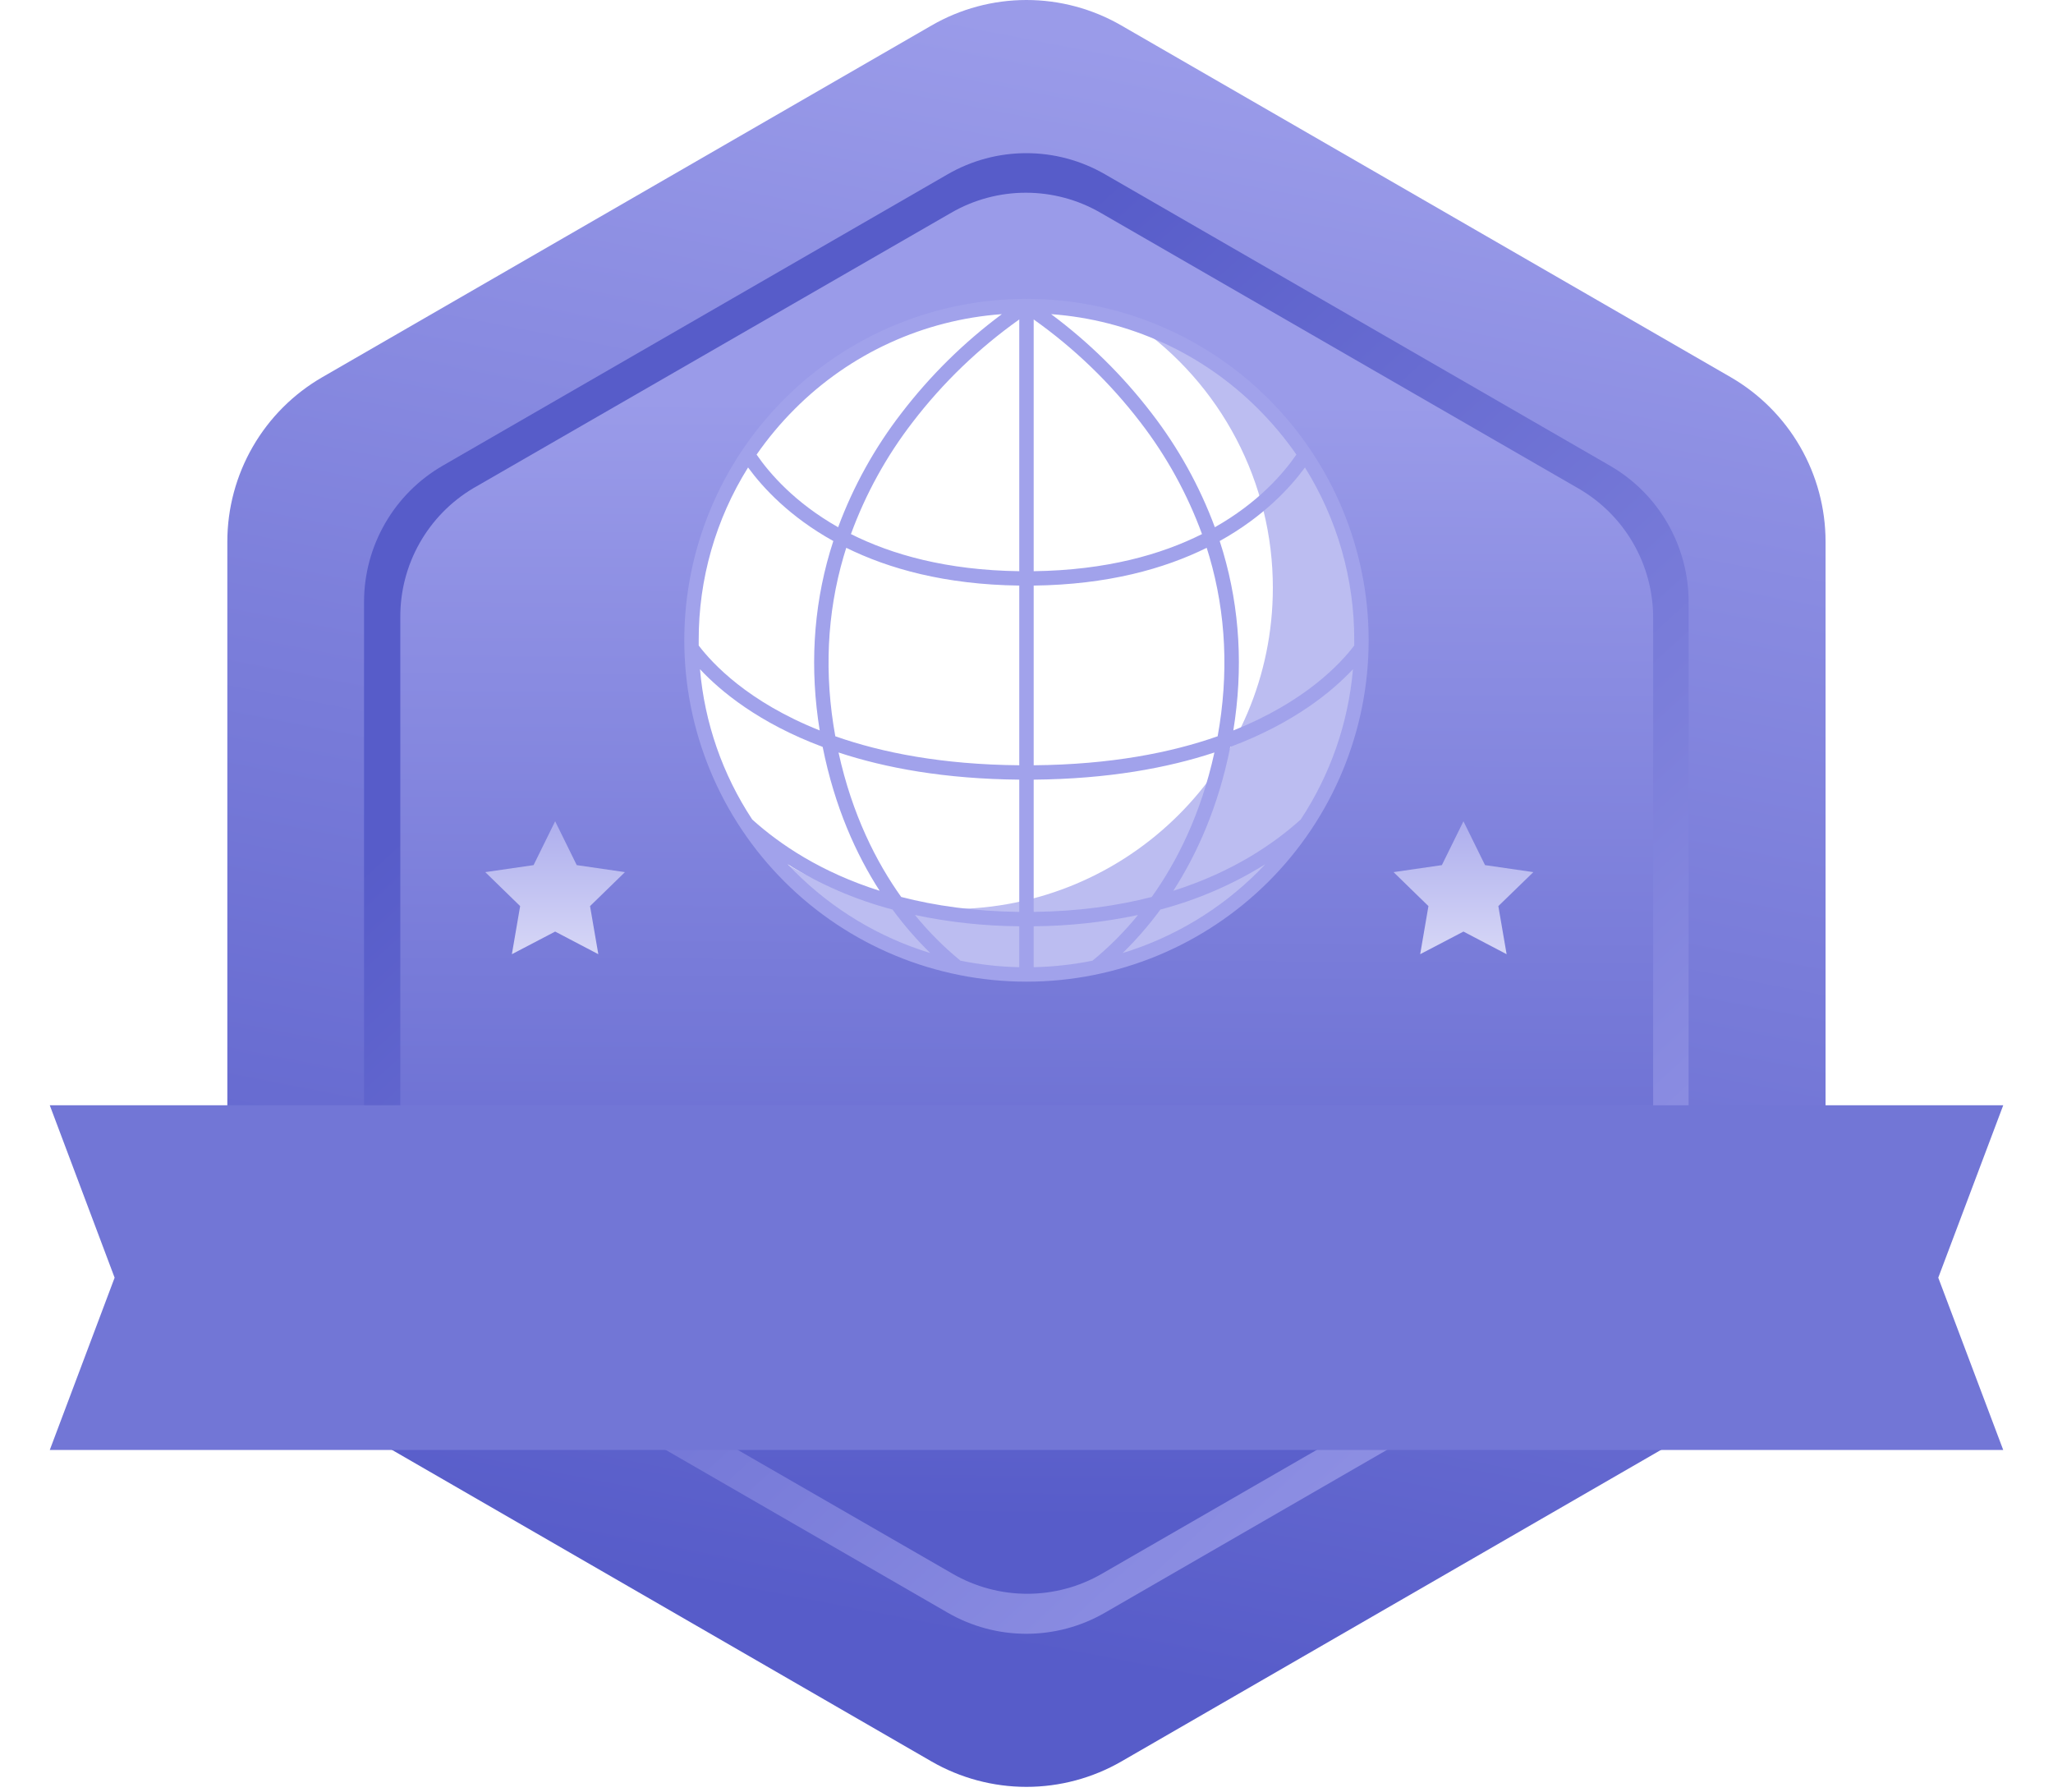 <svg width="165" height="144" viewBox="0 0 165 144" fill="none" xmlns="http://www.w3.org/2000/svg">
<path d="M146.72 100.073V43.524C146.719 40.848 146.014 38.218 144.677 35.9C143.339 33.582 141.416 31.655 139.1 30.314L90.125 2.048C87.806 0.707 85.175 0 82.496 0C79.817 0 77.185 0.707 74.867 2.048L25.901 30.314C23.582 31.653 21.657 33.579 20.318 35.898C18.979 38.216 18.273 40.846 18.271 43.524V100.073C18.27 102.751 18.975 105.382 20.314 107.702C21.654 110.021 23.58 111.946 25.901 113.283L74.867 141.558C77.187 142.895 79.818 143.599 82.496 143.599C85.174 143.599 87.805 142.895 90.125 141.558L139.1 113.283C141.418 111.944 143.343 110.018 144.68 107.699C146.018 105.38 146.721 102.75 146.72 100.073Z" fill="url(#paint0_linear_1_89447)"/>
<path d="M135.714 95.23V48.376C135.715 46.157 135.131 43.977 134.022 42.054C132.913 40.132 131.317 38.536 129.395 37.426L88.805 14.004C86.884 12.894 84.705 12.309 82.486 12.309C80.267 12.309 78.088 12.894 76.167 14.004L35.577 37.426C33.656 38.537 32.061 40.134 30.952 42.056C29.843 43.978 29.259 46.157 29.258 48.376V95.23C29.259 97.448 29.844 99.626 30.953 101.546C32.062 103.466 33.657 105.061 35.577 106.171L76.167 129.602C78.088 130.713 80.267 131.297 82.486 131.297C84.705 131.297 86.884 130.713 88.805 129.602L129.395 106.171C131.316 105.063 132.912 103.468 134.021 101.548C135.13 99.627 135.714 97.448 135.714 95.23Z" fill="url(#paint1_linear_1_89447)"/>
<path d="M132.864 93.975V49.631C132.861 47.532 132.308 45.471 131.259 43.653C130.21 41.835 128.702 40.324 126.886 39.271L88.446 17.095C86.623 16.042 84.554 15.488 82.449 15.488C80.344 15.488 78.276 16.042 76.453 17.095L38.04 39.234C36.24 40.304 34.751 41.827 33.721 43.651C32.692 45.475 32.158 47.537 32.173 49.631V93.975C32.176 96.074 32.729 98.136 33.778 99.954C34.827 101.772 36.335 103.282 38.151 104.335L76.564 126.475C78.387 127.528 80.455 128.082 82.56 128.082C84.665 128.082 86.733 127.528 88.556 126.475L126.96 104.335C128.762 103.273 130.255 101.758 131.291 99.941C132.326 98.124 132.869 96.067 132.864 93.975Z" fill="url(#paint2_linear_1_89447)"/>
<g filter="url(#filter0_d_1_89447)">
<path d="M161 112.527H4L9.212 98.68L4 84.824H161L155.779 98.68L161 112.527Z" fill="#7276D6"/>
</g>
<path d="M117.618 66L119.352 69.524L123.236 70.087L120.422 72.817L121.087 76.683L117.618 74.865L114.14 76.683L114.804 72.817L112 70.087L115.884 69.524L117.618 66Z" fill="url(#paint3_linear_1_89447)"/>
<path d="M44.618 66L46.352 69.524L50.227 70.087L47.422 72.817L48.087 76.683L44.618 74.865L41.14 76.683L41.804 72.817L39 70.087L42.884 69.524L44.618 66Z" fill="url(#paint4_linear_1_89447)"/>
<path d="M82.499 78.312C97.367 78.312 109.421 66.287 109.421 51.454C109.421 36.62 97.367 24.595 82.499 24.595C67.63 24.595 55.577 36.62 55.577 51.454C55.577 66.287 67.63 78.312 82.499 78.312Z" fill="white"/>
<path d="M109.421 51.454C109.421 66.288 97.368 78.312 82.499 78.312C78.504 78.316 74.559 77.432 70.951 75.723C67.342 74.014 64.161 71.523 61.639 68.433C65.973 71.451 71.134 73.065 76.42 73.056C90.713 73.056 102.299 61.497 102.299 47.237C102.302 43.066 101.291 38.956 99.353 35.261C97.414 31.565 94.605 28.394 91.168 26.019C101.784 29.618 109.421 39.646 109.421 51.454Z" fill="#BCBDF1"/>
<path d="M101.944 32.053C96.787 26.908 89.792 24.017 82.498 24.017C75.204 24.017 68.209 26.908 63.052 32.053C57.895 37.199 54.997 44.177 54.997 51.454C54.997 58.73 57.895 65.709 63.052 70.854C68.209 75.999 75.204 78.89 82.498 78.89C89.792 78.89 96.787 75.999 101.944 70.854C107.102 65.709 109.999 58.73 109.999 51.454C109.999 44.177 107.102 37.199 101.944 32.053ZM104.539 65.859C102.31 67.869 98.995 70.1 94.3 71.587C96.18 68.667 97.914 64.863 98.878 60.024C104.01 58.106 107.086 55.547 108.738 53.779C108.367 58.091 106.924 62.243 104.539 65.859ZM87.803 77.203C86.246 77.518 84.665 77.694 83.077 77.728V74.439C85.895 74.419 88.704 74.115 91.461 73.533C90.369 74.877 89.144 76.107 87.803 77.203ZM73.536 73.533C76.293 74.115 79.101 74.419 81.919 74.439V77.728C80.332 77.694 78.75 77.518 77.194 77.203C75.853 76.107 74.627 74.877 73.536 73.533ZM56.258 53.779C57.911 55.547 60.986 58.106 66.118 60.024C67.083 64.863 68.816 68.667 70.697 71.587C65.998 70.1 62.686 67.869 60.457 65.859C58.072 62.243 56.629 58.091 56.258 53.779ZM67.804 44.707C67.871 44.476 67.941 44.248 68.014 44.023C71.417 45.704 75.956 46.982 81.919 47.059V61.499C75.724 61.446 70.881 60.486 67.134 59.17C66.229 54.181 66.454 49.317 67.804 44.707ZM97.192 44.707C98.543 49.317 98.767 54.18 97.863 59.17C94.116 60.486 89.272 61.446 83.077 61.5V47.06C89.043 46.983 93.58 45.705 96.983 44.025C97.056 44.252 97.126 44.479 97.192 44.707ZM83.077 45.904V25.672C86.332 27.979 89.22 30.761 91.646 33.925C93.75 36.653 95.423 39.687 96.606 42.921C93.331 44.564 88.925 45.825 83.077 45.904ZM81.919 45.904C76.073 45.825 71.666 44.564 68.39 42.921C69.573 39.687 71.246 36.653 73.351 33.925C75.776 30.761 78.665 27.979 81.919 25.672V45.904ZM67.393 60.472C71.163 61.718 75.936 62.601 81.919 62.656V73.284C78.308 73.24 75.16 72.788 72.43 72.083C70.426 69.274 68.487 65.467 67.393 60.472ZM83.077 73.284V62.656C89.06 62.601 93.833 61.718 97.603 60.472C96.509 65.467 94.571 69.274 92.566 72.083C89.836 72.788 86.689 73.24 83.077 73.284ZM108.841 51.877C107.75 53.319 104.888 56.408 99.123 58.7C99.923 53.76 99.647 48.94 98.3 44.357C98.215 44.064 98.122 43.772 98.027 43.479C101.523 41.54 103.674 39.213 104.879 37.568C107.481 41.733 108.855 46.546 108.841 51.454C108.841 51.595 108.841 51.736 108.841 51.877ZM104.191 36.533C103.136 38.063 101.105 40.409 97.638 42.371C96.414 39.072 94.696 35.977 92.543 33.191C90.237 30.183 87.523 27.509 84.478 25.246C90.768 25.701 96.682 28.408 101.128 32.87C102.257 33.997 103.282 35.223 104.191 36.533ZM63.871 32.87C68.317 28.408 74.23 25.701 80.52 25.246C77.476 27.509 74.762 30.183 72.456 33.191C70.303 35.977 68.585 39.072 67.361 42.371C63.894 40.408 61.863 38.063 60.808 36.533C61.717 35.223 62.742 33.997 63.871 32.87ZM60.122 37.568C61.327 39.213 63.48 41.54 66.974 43.479C66.879 43.772 66.786 44.064 66.701 44.357C65.354 48.94 65.079 53.76 65.879 58.7C60.113 56.408 57.251 53.319 56.155 51.877C56.155 51.736 56.155 51.595 56.155 51.454C56.143 46.545 57.518 41.733 60.122 37.568ZM63.302 69.452C65.914 71.081 68.757 72.309 71.734 73.096C72.648 74.343 73.663 75.512 74.769 76.592C70.652 75.333 66.909 73.082 63.871 70.038C63.682 69.844 63.489 69.648 63.302 69.451V69.452ZM90.227 76.591C91.333 75.51 92.348 74.341 93.262 73.095C96.24 72.308 99.082 71.079 101.694 69.451C101.508 69.648 101.319 69.844 101.126 70.037C98.087 73.081 94.344 75.332 90.227 76.591Z" fill="#A1A2EB"/>
<defs>
<filter id="filter0_d_1_89447" x="0" y="84.824" width="165" height="35.703" filterUnits="userSpaceOnUse" color-interpolation-filters="sRGB">
<feFlood flood-opacity="0" result="BackgroundImageFix"/>
<feColorMatrix in="SourceAlpha" type="matrix" values="0 0 0 0 0 0 0 0 0 0 0 0 0 0 0 0 0 0 127 0" result="hardAlpha"/>
<feOffset dy="4"/>
<feGaussianBlur stdDeviation="2"/>
<feComposite in2="hardAlpha" operator="out"/>
<feColorMatrix type="matrix" values="0 0 0 0 0 0 0 0 0 0 0 0 0 0 0 0 0 0 0.25 0"/>
<feBlend mode="normal" in2="BackgroundImageFix" result="effect1_dropShadow_1_89447"/>
<feBlend mode="normal" in="SourceGraphic" in2="effect1_dropShadow_1_89447" result="shape"/>
</filter>
<linearGradient id="paint0_linear_1_89447" x1="66.094" y1="156.235" x2="97.09" y2="-3.311" gradientUnits="userSpaceOnUse">
<stop offset="0.16" stop-color="#575CC9"/>
<stop offset="0.95" stop-color="#9A9BE9"/>
</linearGradient>
<linearGradient id="paint1_linear_1_89447" x1="41.619" y1="27.168" x2="137.928" y2="132.324" gradientUnits="userSpaceOnUse">
<stop offset="0.16" stop-color="#575CC9"/>
<stop offset="0.95" stop-color="#9A9BE9"/>
</linearGradient>
<linearGradient id="paint2_linear_1_89447" x1="82.2" y1="140.377" x2="82.698" y2="26.485" gradientUnits="userSpaceOnUse">
<stop offset="0.16" stop-color="#575CC9"/>
<stop offset="0.95" stop-color="#9A9BE9"/>
</linearGradient>
<linearGradient id="paint3_linear_1_89447" x1="117.618" y1="92.946" x2="117.618" y2="59.192" gradientUnits="userSpaceOnUse">
<stop offset="0.17" stop-color="white"/>
<stop offset="0.95" stop-color="#9A9BE9"/>
</linearGradient>
<linearGradient id="paint4_linear_1_89447" x1="44.618" y1="92.946" x2="44.618" y2="59.192" gradientUnits="userSpaceOnUse">
<stop offset="0.17" stop-color="white"/>
<stop offset="0.95" stop-color="#9A9BE9"/>
</linearGradient>
</defs>
</svg>
